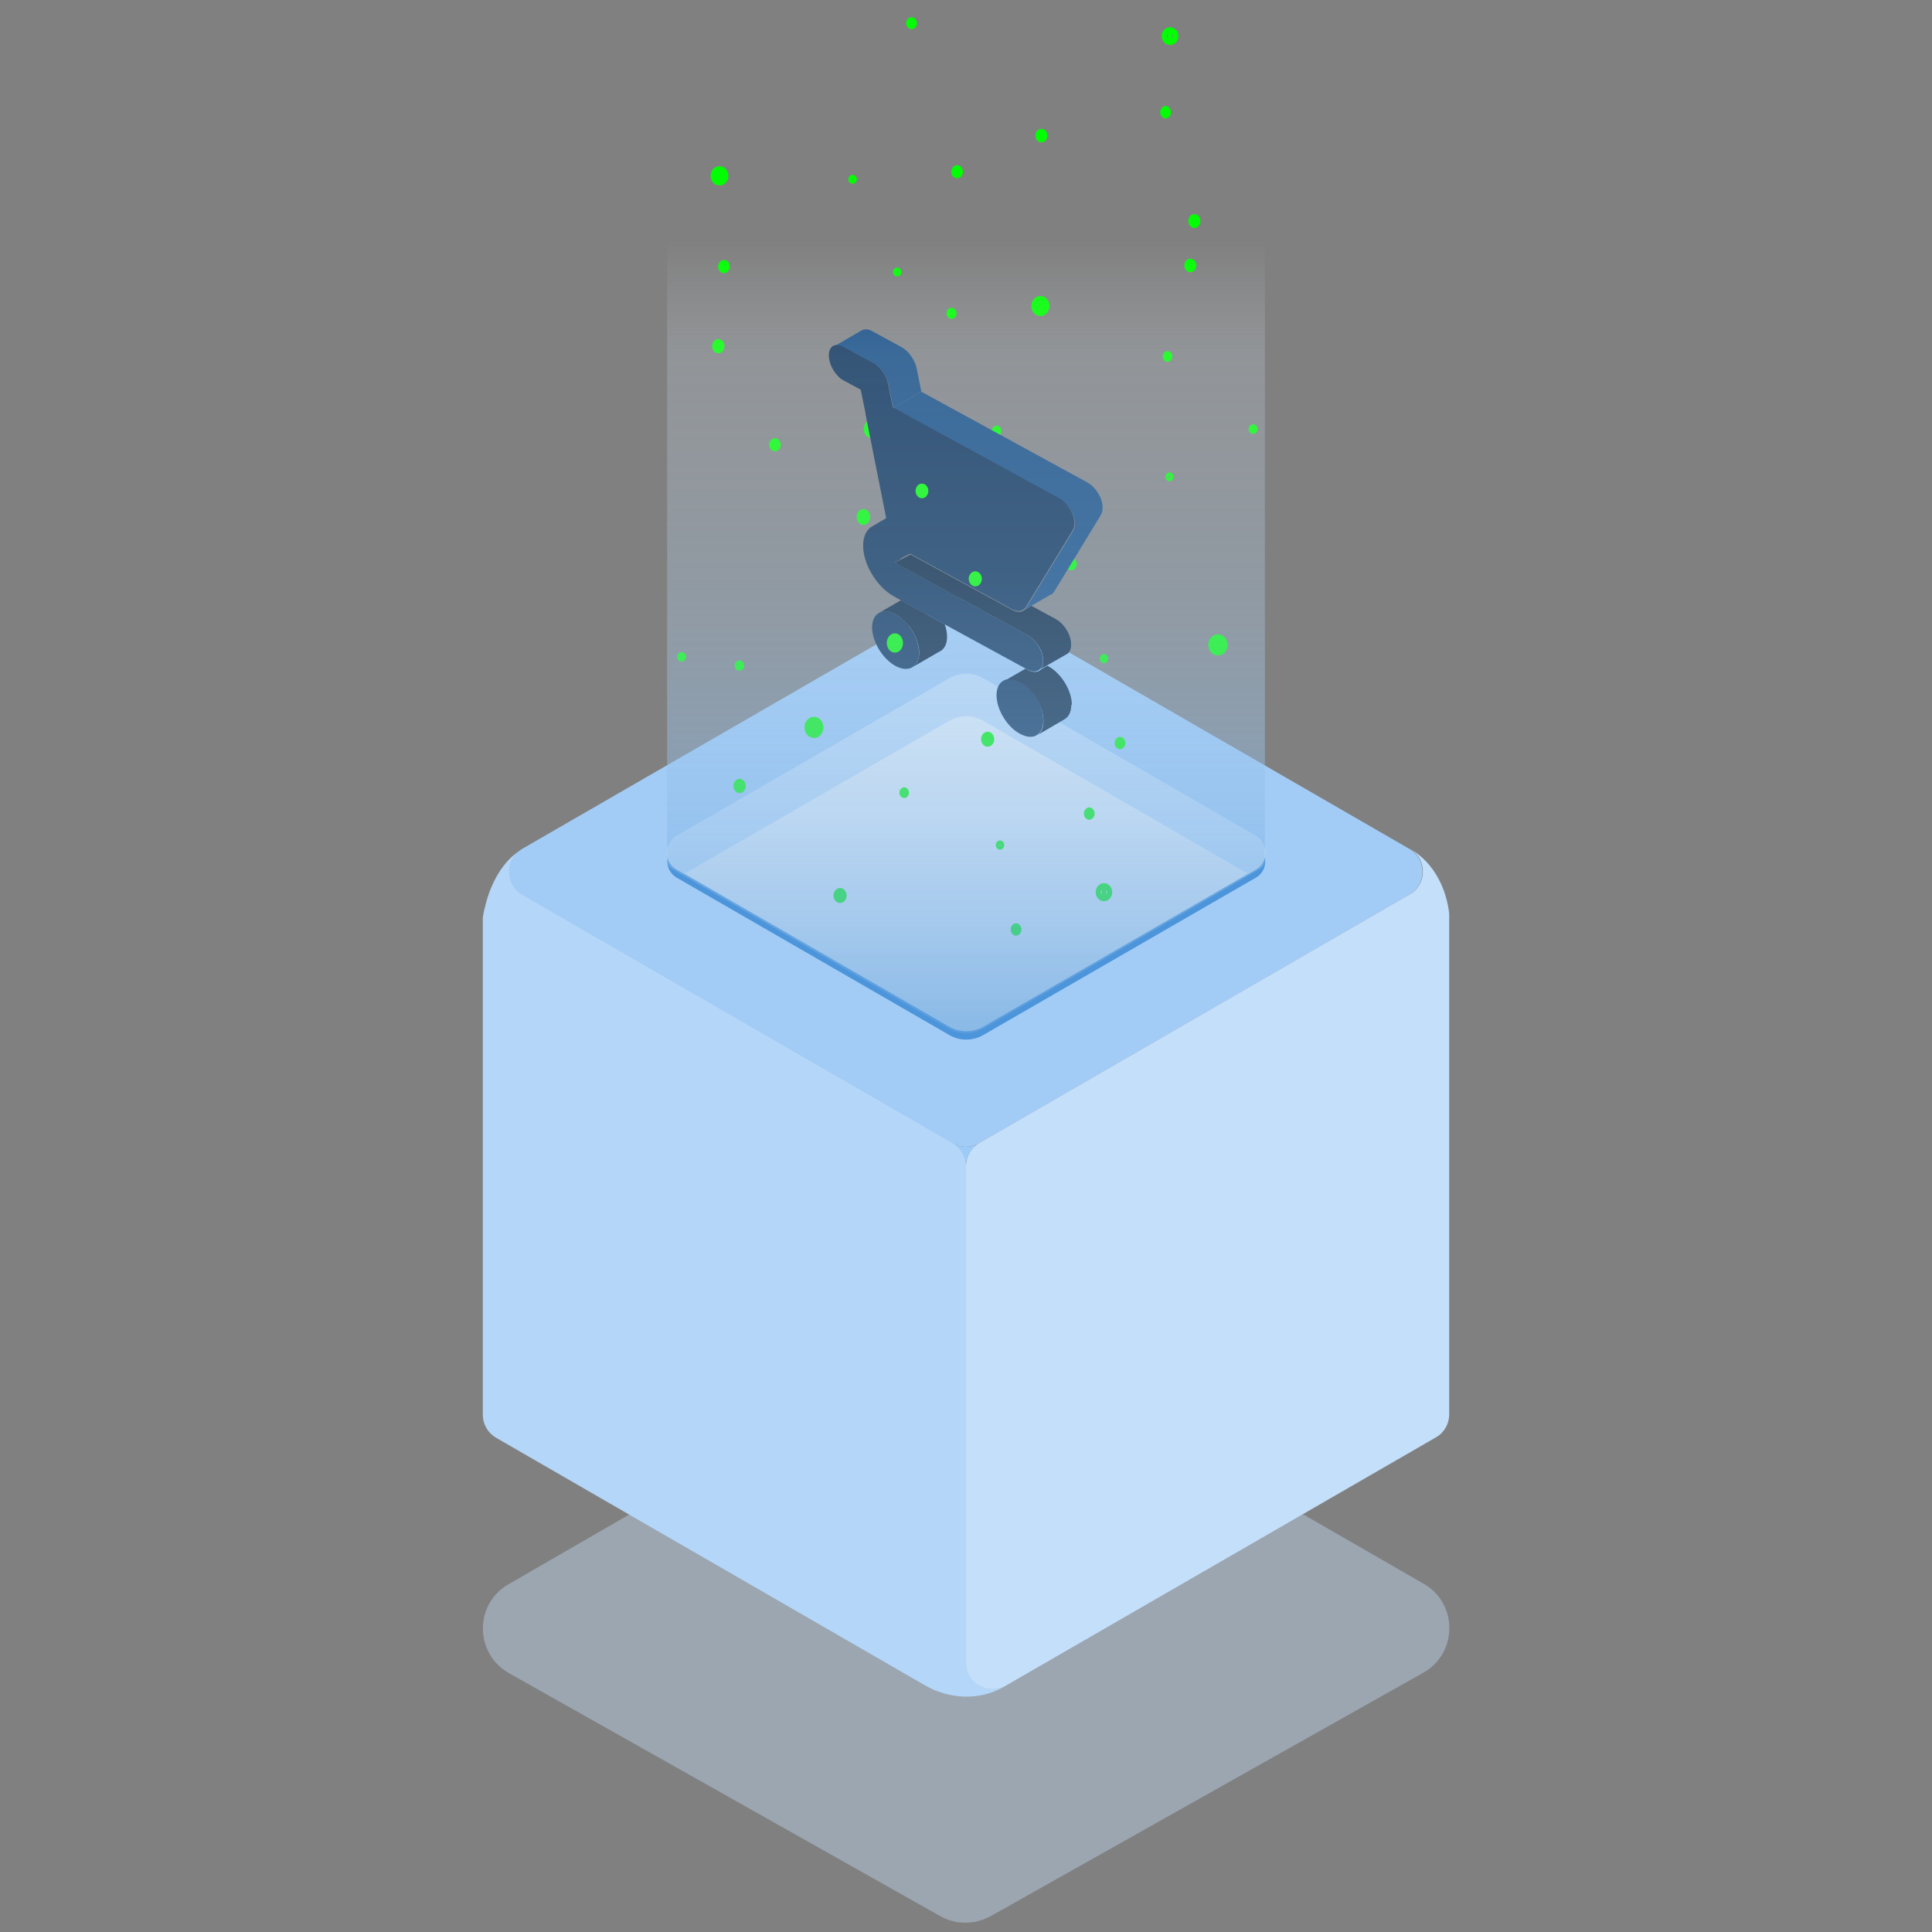 <?xml version="1.0" encoding="UTF-8"?><svg xmlns="http://www.w3.org/2000/svg" xmlns:xlink="http://www.w3.org/1999/xlink" viewBox="0 0 1000 1000"><rect x="0" y="0" width="1000" height="1000" fill="#808080" stroke="none"/><defs><style>.h{fill:url(#g);}.i{fill:#eaf2fa;}.j{fill:#b4d6f8;}.k{fill:#9dcbf7;}.l,.m{fill:#c4dffa;}.n{fill:#144b82;}.o{fill:#08233e;}.p{fill:#0c3157;}.q{fill:#a2ccf6;}.r{fill:#7fba27;}.s{fill:#4b5563;}.t{fill:#4c95db;}.m{isolation:isolate;opacity:.4;}.u{stroke-width:6px;}.u,.v{fill:lime;stroke:lime;stroke-miterlimit:10;}.v{stroke-width:3px;}</style><linearGradient id="g" x1="438" y1="681.3" x2="438" y2="93.7" gradientTransform="translate(62 -146.4)" gradientUnits="userSpaceOnUse"><stop offset="0" stop-color="#4c95db" stop-opacity=".8"/><stop offset="0" stop-color="#5fa0df" stop-opacity=".7"/><stop offset=".2" stop-color="#8fbde9" stop-opacity=".5"/><stop offset=".4" stop-color="#b7d5f1" stop-opacity=".3"/><stop offset=".6" stop-color="#d7e7f7" stop-opacity=".2"/><stop offset=".7" stop-color="#edf4fb" stop-opacity="0"/><stop offset=".9" stop-color="#fafcfe" stop-opacity="0"/><stop offset="1" stop-color="#fff" stop-opacity="0"/></linearGradient></defs><g id="a"><path d="M522.2,986.5l214.5-120.7c17.6-9.9,18.1-35.2,.8-45.7h0l-224.3-129.2c-8.2-4.7-18.3-4.7-26.4,0l-223.6,129.1c-17.8,10.2-17.6,35.9,.2,46l223.3,125.8c8,4.5,17.7,4.5,25.8,.1l9.8-5.4Z" style="fill:#c4dffa; isolation:isolate; opacity:.4;"/></g><g id="b"><g><g><path d="M520.6,872.6c-20.3,11.8-38.9,1.4-41.1,.1,0,0,0,0-.1,0,0,0,0,0,0,0,0,0,0,0,0,0l-222.6-128.5c-4.3-2.5-6.9-7-6.9-11.9V475s.2-2,1-5.1c0,0,0,0,0,0,1.8-7.8,6.7-22.5,18.7-30-8.2,5.6-7.8,18.1,1,23.2l4.4,2.5,211.7,122.2,6.5,3.8c4.3,2.5,6.9,7,6.9,11.9v257.1c0,10.6,11.5,17.2,20.6,11.9Z" style="fill:#b4d6f8;"/><path d="M729.5,463.1l-8.7,5-205.5,118.7-8.5,4.9c-4.3,2.5-9.5,2.5-13.8,0l-6.5-3.8-211.7-122.2-4.4-2.5c-8.8-5.1-9.2-17.6-1-23.2,0,0,.2-.1,.2-.2,.2-.2,.5-.3,.8-.5l222.6-128.5c4.3-2.5,9.5-2.5,13.8,0l222.2,128.3c.1,0,.3,.1,.4,.2,9.2,5.3,9.2,18.5,0,23.8Z" style="fill:#a2ccf6;"/><path d="M750.1,475v257.1c0,4.9-2.6,9.5-6.9,11.9l-222.6,128.5c-9.2,5.3-20.6-1.3-20.6-11.9v-257.1c0-4.9,2.6-9.5,6.9-11.9l8.5-4.9,205.5-118.7,8.7-5c9.2-5.3,9.2-18.5,0-23.8,16.5,9.5,19.8,27.4,20.5,33.6,0,0,0,0,0,0,0,.2,0,.3,0,.5,0,.2,0,.3,0,.4,0,.1,0,.2,0,.4,0,.1,0,.3,0,.4,0,0,0,.1,0,.2,0,0,0,.2,0,.2Z" style="fill:#c4dffa;"/><path d="M506.9,591.7c-4.3,2.5-6.9,7-6.9,11.9,0-4.9-2.6-9.5-6.9-11.9,4.3,2.5,9.5,2.5,13.8,0Z" style="fill:#9dcbf7;"/></g><g><path d="M491.3,356.1l-141,81.4c-6.5,3.7-6.5,13.1,0,16.8l141,81.4c5.5,3.2,12.2,3.2,17.7,0l141-81.4c6.5-3.7,6.5-13.1,0-16.8l-141-81.4c-5.5-3.2-12.2-3.2-17.7,0Z" style="fill:#4c95db;"/><path d="M491.3,351.8l-141,81.4c-6.5,3.7-6.5,13.1,0,16.8l141,81.4c5.5,3.2,12.2,3.2,17.7,0l141-81.4c6.5-3.7,6.5-13.1,0-16.8l-141-81.4c-5.5-3.2-12.2-3.2-17.7,0Z" style="fill:#eaf2fa;"/><path d="M349.7,449.7l4.5,2.6,137.1-79.2c5.5-3.2,12.2-3.2,17.7,0l137.1,79.2,3.9-2.3c6.5-3.7,6.5-13.7,0-17.5l-141-81.4c-5.5-3.2-12.2-3.2-17.7,0l-141,81.4c-6.5,3.7-7,13.4-.5,17.2Z" style="fill:#c4dffa;"/></g></g></g><g id="c"><path d="M452.8,222.1c0,1-.6,1.7-1.4,1.7s-1.4-.8-1.4-1.7,.6-1.7,1.4-1.7,1.4,.8,1.4,1.7Z" style="fill:lime; stroke:lime; stroke-miterlimit:10; stroke-width:6px;"/><path d="M516.8,223.1c0,.7-.5,1.3-1,1.3s-1-.6-1-1.3,.5-1.3,1-1.3,1,.6,1,1.3Z" style="fill:lime; stroke:lime; stroke-miterlimit:10; stroke-width:3px;"/><path d="M555.8,292c0,.9-.6,1.7-1.3,1.7s-1.3-.7-1.3-1.7,.6-1.7,1.3-1.7,1.3,.7,1.3,1.7Z" style="fill:lime; stroke:lime; stroke-miterlimit:10; stroke-width:3px;"/></g><g id="d"><g><g><path d="M569.9,266.4l-24.3,39.9c-.6,.9-1.4,1.5-2.3,1.8l-9.4,5.4-3.5,2c.3-.2,.5-.5,.7-.9l1.2-2,4-6.5,.8-1.3,18.3-30c1.3-2,1.3-5.3-.2-8.8-1.5-3.4-4-6.4-6.8-7.9l-84.6-46.2-1.5-.8,1.2-.7,13.3-7.7,86,47c2.8,1.5,5.3,4.5,6.8,7.9,1.4,3.4,1.5,6.8,.2,8.8Z" style="fill:#144b82;"/><path d="M530.4,315.5c-.4,.4-1,.7-1.6,.9l1.6-.9Z" style="fill:#7fba27;"/></g><g><path d="M466.2,289.5l-3.1,1.6,7.5,4.1,61.2,33.5c.4,.2,.9,.5,1.3,.8,1.2,.9,2.3,2,3.3,3.3,2.1,2.8,3.5,6.2,3.5,9.2,0,.6,0,1.1-.2,1.6-.2,1.1-.6,2-1.3,2.6h0c-1.2,1.3-3,1.7-5.2,.9-.5-.2-1-.4-1.5-.6l-.4-.2-.9-.5-41.6-22.7-19.5-10.7-2.3-1.3-.9-.5-3.2-1.8c-4.4-2.3-8.6-6.6-11.7-11.8-6.1-10.3-5.9-21.4,.5-24.7l7-4.1-10.7-53.8v-.5l-2.5-12.2-9.8-5.3c-3.4-2.5-6.1-6.9-6.6-11-.4-3.2,.5-5.6,2.4-6.5h.2c1.1-.6,2.5-.6,4.1,0l11.2,6.1,1.5,.8,3.5,1.9c1.5,.9,2.9,2.1,4.1,3.6,1.7,2.1,3,4.6,3.5,7.1l2.5,12.4,1.5,.8,84.6,46.2c2.8,1.5,5.3,4.5,6.8,7.9,1.4,3.4,1.5,6.8,.2,8.8l-18.3,30-.8,1.3-4,6.5-1.2,2c-.2,.3-.4,.6-.7,.9h0l-1.6,.9h0c-1.3,.4-3,.2-4.7-.7l-52.8-28.8-5,2.6Z" style="fill:#0c3157;"/><path d="M530.4,315.5c-.4,.4-1,.7-1.6,.9l1.6-.9Z" style="fill:#4b5563;"/><path d="M540,373.1c0,3.3-1.1,5.7-2.8,7h0l-1.1,.7c-2.2,1-5,.7-8.2-1-6.7-3.6-12.1-12.6-12.1-20,0-4,1.6-6.7,4.2-7.8,2.1-.9,5-.6,8,1,.9,.5,1.8,1.1,2.6,1.7,.5,.4,.9,.8,1.4,1.2,3.4,3.1,6.1,7.5,7.3,11.9,.2,.6,.3,1.2,.4,1.8,.2,1.1,.3,2.3,.3,3.4Z" style="fill:#0c3157;"/><path d="M475.7,338c0,3.3-1.1,5.7-2.9,7h0c-2.3,1.7-5.6,1.7-9.3-.3-6.7-3.7-12.1-12.6-12.1-20,0-3.7,1.4-6.4,3.7-7.5h0c2.2-1.2,5.2-1,8.5,.8,.9,.5,1.8,1.1,2.6,1.7h0c1,.8,2,1.7,2.9,2.7,2.7,3,4.9,6.8,5.9,10.6,.1,.5,.2,1,.3,1.5,.2,1.1,.4,2.3,.4,3.4Z" style="fill:#0c3157;"/></g><path d="M476.8,202.7l-13.3,7.7-1.2,.7-2.5-12.4c-.5-2.5-1.8-5-3.5-7.1-1.2-1.5-2.6-2.8-4.1-3.6l-3.5-1.9-1.5-.8-11.2-6.1c-1.6-.6-3-.6-4.1,0l13.9-8.1,.4-.2c1.2-.6,2.6-.6,4.3,0l16.2,8.8c3.6,2,6.7,6.4,7.7,10.7l2.5,12.4Z" style="fill:#144b82;"/><path d="M554.4,333.7c0,2.3-.8,3.9-2,4.8l-.8,.4-9.8,5.6-3.3,1.8c.6-.6,1.1-1.5,1.3-2.6,0-.5,.2-1,.2-1.6,0-3-1.3-6.5-3.5-9.2-.9-1.3-2.1-2.4-3.3-3.3-.4-.3-.9-.6-1.3-.8l-61.2-33.5-7.5-4.1,3.1-1.6,5-2.6,52.8,28.8c1.7,.9,3.4,1.1,4.7,.7h0c.6-.2,1.1-.5,1.6-.9h0l3.5-2,12.5,6.8c4.5,2.4,8.1,8.4,8,13.3Z" style="fill:#08233e;"/><path d="M554.5,364.8c0,3.5-1.2,6-3.2,7.3l-.8,.5-13.2,7.7c1.8-1.4,2.8-3.8,2.8-7,0-1.1-.1-2.2-.3-3.4-.1-.6-.3-1.2-.4-1.8-1.3-4.4-3.9-8.7-7.3-11.9-.4-.4-.9-.9-1.4-1.2-.8-.7-1.7-1.3-2.6-1.7-3.1-1.7-5.9-1.9-8-1l10.7-6.2,.9,.5,.4,.2c.5,.3,1,.5,1.5,.6,2.1,.7,4,.4,5.2-.9h0l3.3-1.9c.2,0,.4,.2,.6,.3,6.7,3.7,12.1,12.6,12.1,20Z" style="fill:#08233e;"/><path d="M490.2,329.6c0,4.1-1.7,6.9-4.4,7.9l-12.9,7.5c1.8-1.4,2.8-3.8,2.9-7,0-1.1-.1-2.2-.4-3.4,0-.5-.2-1-.3-1.5-1-3.8-3.2-7.6-5.9-10.6-.9-1-1.9-1.9-2.9-2.7h0c-.9-.7-1.7-1.3-2.6-1.8-3.3-1.8-6.3-2-8.5-.9l11.1-6.4,.9,.5,2.3,1.3,19.5,10.7c.8,2.2,1.2,4.4,1.2,6.5Z" style="fill:#08233e;"/></g></g><g id="e"><path d="M384.5,406.8c0,1.2-.8,2.2-1.7,2.2s-1.7-1-1.7-2.2,.8-2.2,1.7-2.2,1.7,1,1.7,2.2Z" style="fill:lime; stroke:lime; stroke-miterlimit:10; stroke-width:3px;"/><path d="M423.2,376.5c0,1.4-.9,2.5-1.9,2.5s-1.9-1.1-1.9-2.5,.9-2.5,1.9-2.5,1.9,1.1,1.9,2.5Z" style="fill:lime; stroke:lime; stroke-miterlimit:10; stroke-width:6px;"/><path d="M465.9,332.8c0,1.9-1.2,3.5-2.7,3.5s-2.7-1.6-2.7-3.5,1.2-3.5,2.7-3.5,2.7,1.6,2.7,3.5Z" style="fill:lime; stroke:lime; stroke-miterlimit:10; stroke-width:3px;"/><path d="M402.6,230.2c0,1.1-.7,1.9-1.5,1.9s-1.5-.9-1.5-1.9,.7-1.9,1.5-1.9,1.5,.9,1.5,1.9Z" style="fill:lime; stroke:lime; stroke-miterlimit:10; stroke-width:3px;"/><path d="M373.5,179.2c0,1.2-.8,2.2-1.7,2.2s-1.7-1-1.7-2.2,.8-2.2,1.7-2.2,1.7,1,1.7,2.2Z" style="fill:lime; stroke:lime; stroke-miterlimit:10; stroke-width:3px;"/><path d="M442,92.8c0,.5-.3,.8-.7,.8s-.7-.4-.7-.8,.3-.8,.7-.8,.7,.4,.7,.8Z" style="fill:lime; stroke:lime; stroke-miterlimit:10; stroke-width:3px;"/><path d="M465.1,140.8c0,.5-.3,.8-.7,.8s-.7-.4-.7-.8,.3-.8,.7-.8,.7,.4,.7,.8Z" style="fill:lime; stroke:lime; stroke-miterlimit:10; stroke-width:3px;"/><path d="M493.6,162.2c0,.8-.5,1.4-1.1,1.4s-1.1-.6-1.1-1.4,.5-1.4,1.1-1.4,1.1,.6,1.1,1.4Z" style="fill:lime; stroke:lime; stroke-miterlimit:10; stroke-width:3px;"/><path d="M448.9,267.6c0,1.4-.9,2.6-2,2.6s-2-1.2-2-2.6,.9-2.6,2-2.6,2,1.2,2,2.6Z" style="fill:lime; stroke:lime; stroke-miterlimit:10; stroke-width:3px;"/><path d="M479,254.1c0,1.3-.8,2.3-1.8,2.3s-1.8-1-1.8-2.3,.8-2.3,1.8-2.3,1.8,1,1.8,2.3Z" style="fill:lime; stroke:lime; stroke-miterlimit:10; stroke-width:3px;"/><path d="M506.7,299.6c0,1.4-.9,2.4-1.9,2.4s-1.9-1.1-1.9-2.4,.9-2.4,1.9-2.4,1.9,1.1,1.9,2.4Z" style="fill:lime; stroke:lime; stroke-miterlimit:10; stroke-width:3px;"/><path d="M469,410.3c0,.7-.5,1.3-1,1.3s-1-.6-1-1.3,.5-1.3,1-1.3,1,.6,1,1.3Z" style="fill:lime; stroke:lime; stroke-miterlimit:10; stroke-width:3px;"/><path d="M436.7,463.5c0,1.4-.9,2.4-1.9,2.4s-1.9-1.1-1.9-2.4,.9-2.4,1.9-2.4,1.9,1.1,1.9,2.4Z" style="fill:lime; stroke:lime; stroke-miterlimit:10; stroke-width:3px;"/><path d="M572.7,461.8c0,.9-.6,1.7-1.3,1.7s-1.3-.7-1.3-1.7,.6-1.7,1.3-1.7,1.3,.7,1.3,1.7Z" style="fill:lime; stroke:lime; stroke-miterlimit:10; stroke-width:6px;"/><path d="M518.3,437.4c0,.5-.3,.9-.7,.9s-.7-.4-.7-.9,.3-.9,.7-.9,.7,.4,.7,.9Z" style="fill:lime; stroke:lime; stroke-miterlimit:10; stroke-width:3px;"/><path d="M527.2,481.1c0,.9-.6,1.7-1.3,1.7s-1.3-.8-1.3-1.7,.6-1.7,1.3-1.7,1.3,.8,1.3,1.7Z" style="fill:lime; stroke:lime; stroke-miterlimit:10; stroke-width:3px;"/><path d="M513.1,382.6c0,1.4-.9,2.4-1.9,2.4s-1.9-1.1-1.9-2.4,.9-2.4,1.9-2.4,1.9,1.1,1.9,2.4Z" style="fill:lime; stroke:lime; stroke-miterlimit:10; stroke-width:3px;"/><path d="M565.1,421.1c0,.9-.6,1.7-1.3,1.7s-1.3-.7-1.3-1.7,.6-1.7,1.3-1.7,1.3,.7,1.3,1.7Z" style="fill:lime; stroke:lime; stroke-miterlimit:10; stroke-width:3px;"/><path d="M572.1,340.9c0,.5-.3,.9-.7,.9s-.7-.4-.7-.9,.3-.9,.7-.9,.7,.4,.7,.9Z" style="fill:lime; stroke:lime; stroke-miterlimit:10; stroke-width:3px;"/><path d="M581,384.6c0,.9-.6,1.7-1.3,1.7s-1.3-.8-1.3-1.7,.6-1.7,1.3-1.7,1.3,.8,1.3,1.7Z" style="fill:lime; stroke:lime; stroke-miterlimit:10; stroke-width:3px;"/><path d="M605.9,246.8c0,.4-.3,.8-.6,.8s-.6-.4-.6-.8,.3-.8,.6-.8,.6,.4,.6,.8Z" style="fill:lime; stroke:lime; stroke-miterlimit:10; stroke-width:3px;"/><path d="M632.4,333.8c0,1.4-.9,2.5-2,2.5s-2-1.1-2-2.5,.9-2.5,2-2.5,2,1.1,2,2.5Z" style="fill:lime; stroke:lime; stroke-miterlimit:10; stroke-width:6px;"/><path d="M649.4,222.1c0,.6-.4,1-.8,1s-.8-.5-.8-1,.4-1,.8-1,.8,.5,.8,1Z" style="fill:lime; stroke:lime; stroke-miterlimit:10; stroke-width:3px;"/><path d="M605.3,184.5c0,.7-.4,1.3-1,1.3s-1-.6-1-1.3,.4-1.3,1-1.3,1,.6,1,1.3Z" style="fill:lime; stroke:lime; stroke-miterlimit:10; stroke-width:3px;"/><path d="M619.8,114.4c0,1.2-.7,2.1-1.6,2.1s-1.6-.9-1.6-2.1,.7-2.1,1.6-2.1,1.6,.9,1.6,2.1Z" style="fill:lime; stroke:lime; stroke-miterlimit:10; stroke-width:3px;"/><path d="M617.7,137.4c0,1.1-.7,2-1.6,2s-1.6-.9-1.6-2,.7-2,1.6-2,1.6,.9,1.6,2Z" style="fill:lime; stroke:lime; stroke-miterlimit:10; stroke-width:3px;"/><path d="M604.6,58.1c0,1-.6,1.7-1.3,1.7s-1.3-.8-1.3-1.7,.6-1.7,1.3-1.7,1.3,.8,1.3,1.7Z" style="fill:lime; stroke:lime; stroke-miterlimit:10; stroke-width:3px;"/><ellipse cx="605.6" cy="18.7" rx="1.3" ry="1.6" style="fill:lime; stroke:lime; stroke-miterlimit:10; stroke-width:6px;"/><path d="M473.1,12c0,.9-.6,1.6-1.3,1.6s-1.3-.7-1.3-1.6,.6-1.6,1.3-1.6,1.3,.7,1.3,1.6Z" style="fill:lime; stroke:lime; stroke-miterlimit:10; stroke-width:3px;"/><path d="M374,91c0,1.1-.7,2-1.6,2s-1.6-.9-1.6-2,.7-2,1.6-2,1.6,.9,1.6,2Z" style="fill:lime; stroke:lime; stroke-miterlimit:10; stroke-width:6px;"/><path d="M376.2,138c0,1-.7,1.9-1.5,1.9s-1.5-.8-1.5-1.9,.7-1.9,1.5-1.9,1.5,.8,1.5,1.9Z" style="fill:lime; stroke:lime; stroke-miterlimit:10; stroke-width:3px;"/><path d="M540.2,158.4c0,1.2-.8,2.2-1.7,2.2s-1.7-1-1.7-2.2,.8-2.2,1.7-2.2,1.7,1,1.7,2.2Z" style="fill:lime; stroke:lime; stroke-miterlimit:10; stroke-width:6px;"/><path d="M540.6,70.2c0,1.1-.7,2-1.6,2s-1.6-.9-1.6-2,.7-2,1.6-2,1.6,.9,1.6,2Z" style="fill:lime; stroke:lime; stroke-miterlimit:10; stroke-width:3px;"/><path d="M496.9,88.9c0,1-.7,1.9-1.5,1.9s-1.5-.8-1.5-1.9,.7-1.9,1.5-1.9,1.5,.8,1.5,1.9Z" style="fill:lime; stroke:lime; stroke-miterlimit:10; stroke-width:3px;"/><path d="M353.6,340c0,.5-.3,1-.8,1s-.8-.4-.8-1,.3-1,.8-1,.8,.4,.8,1Z" style="fill:lime; stroke:lime; stroke-miterlimit:10; stroke-width:3px;"/><path d="M383.7,344.5c0,.7-.4,1.2-1,1.2s-1-.5-1-1.2,.4-1.2,1-1.2,1,.5,1,1.2Z" style="fill:lime; stroke:lime; stroke-miterlimit:10; stroke-width:3px;"/></g><g id="f"><path d="M345.3-52.7V445.5c.2,2.1,1.5,3.9,3.4,4.7l143.1,82.7c5.1,2.6,11.2,2.6,16.4,0l143.1-82.7c1.9-.8,3.2-2.6,3.4-4.7V-52.7H345.3Z" style="fill:url(#g);"/></g></svg>
